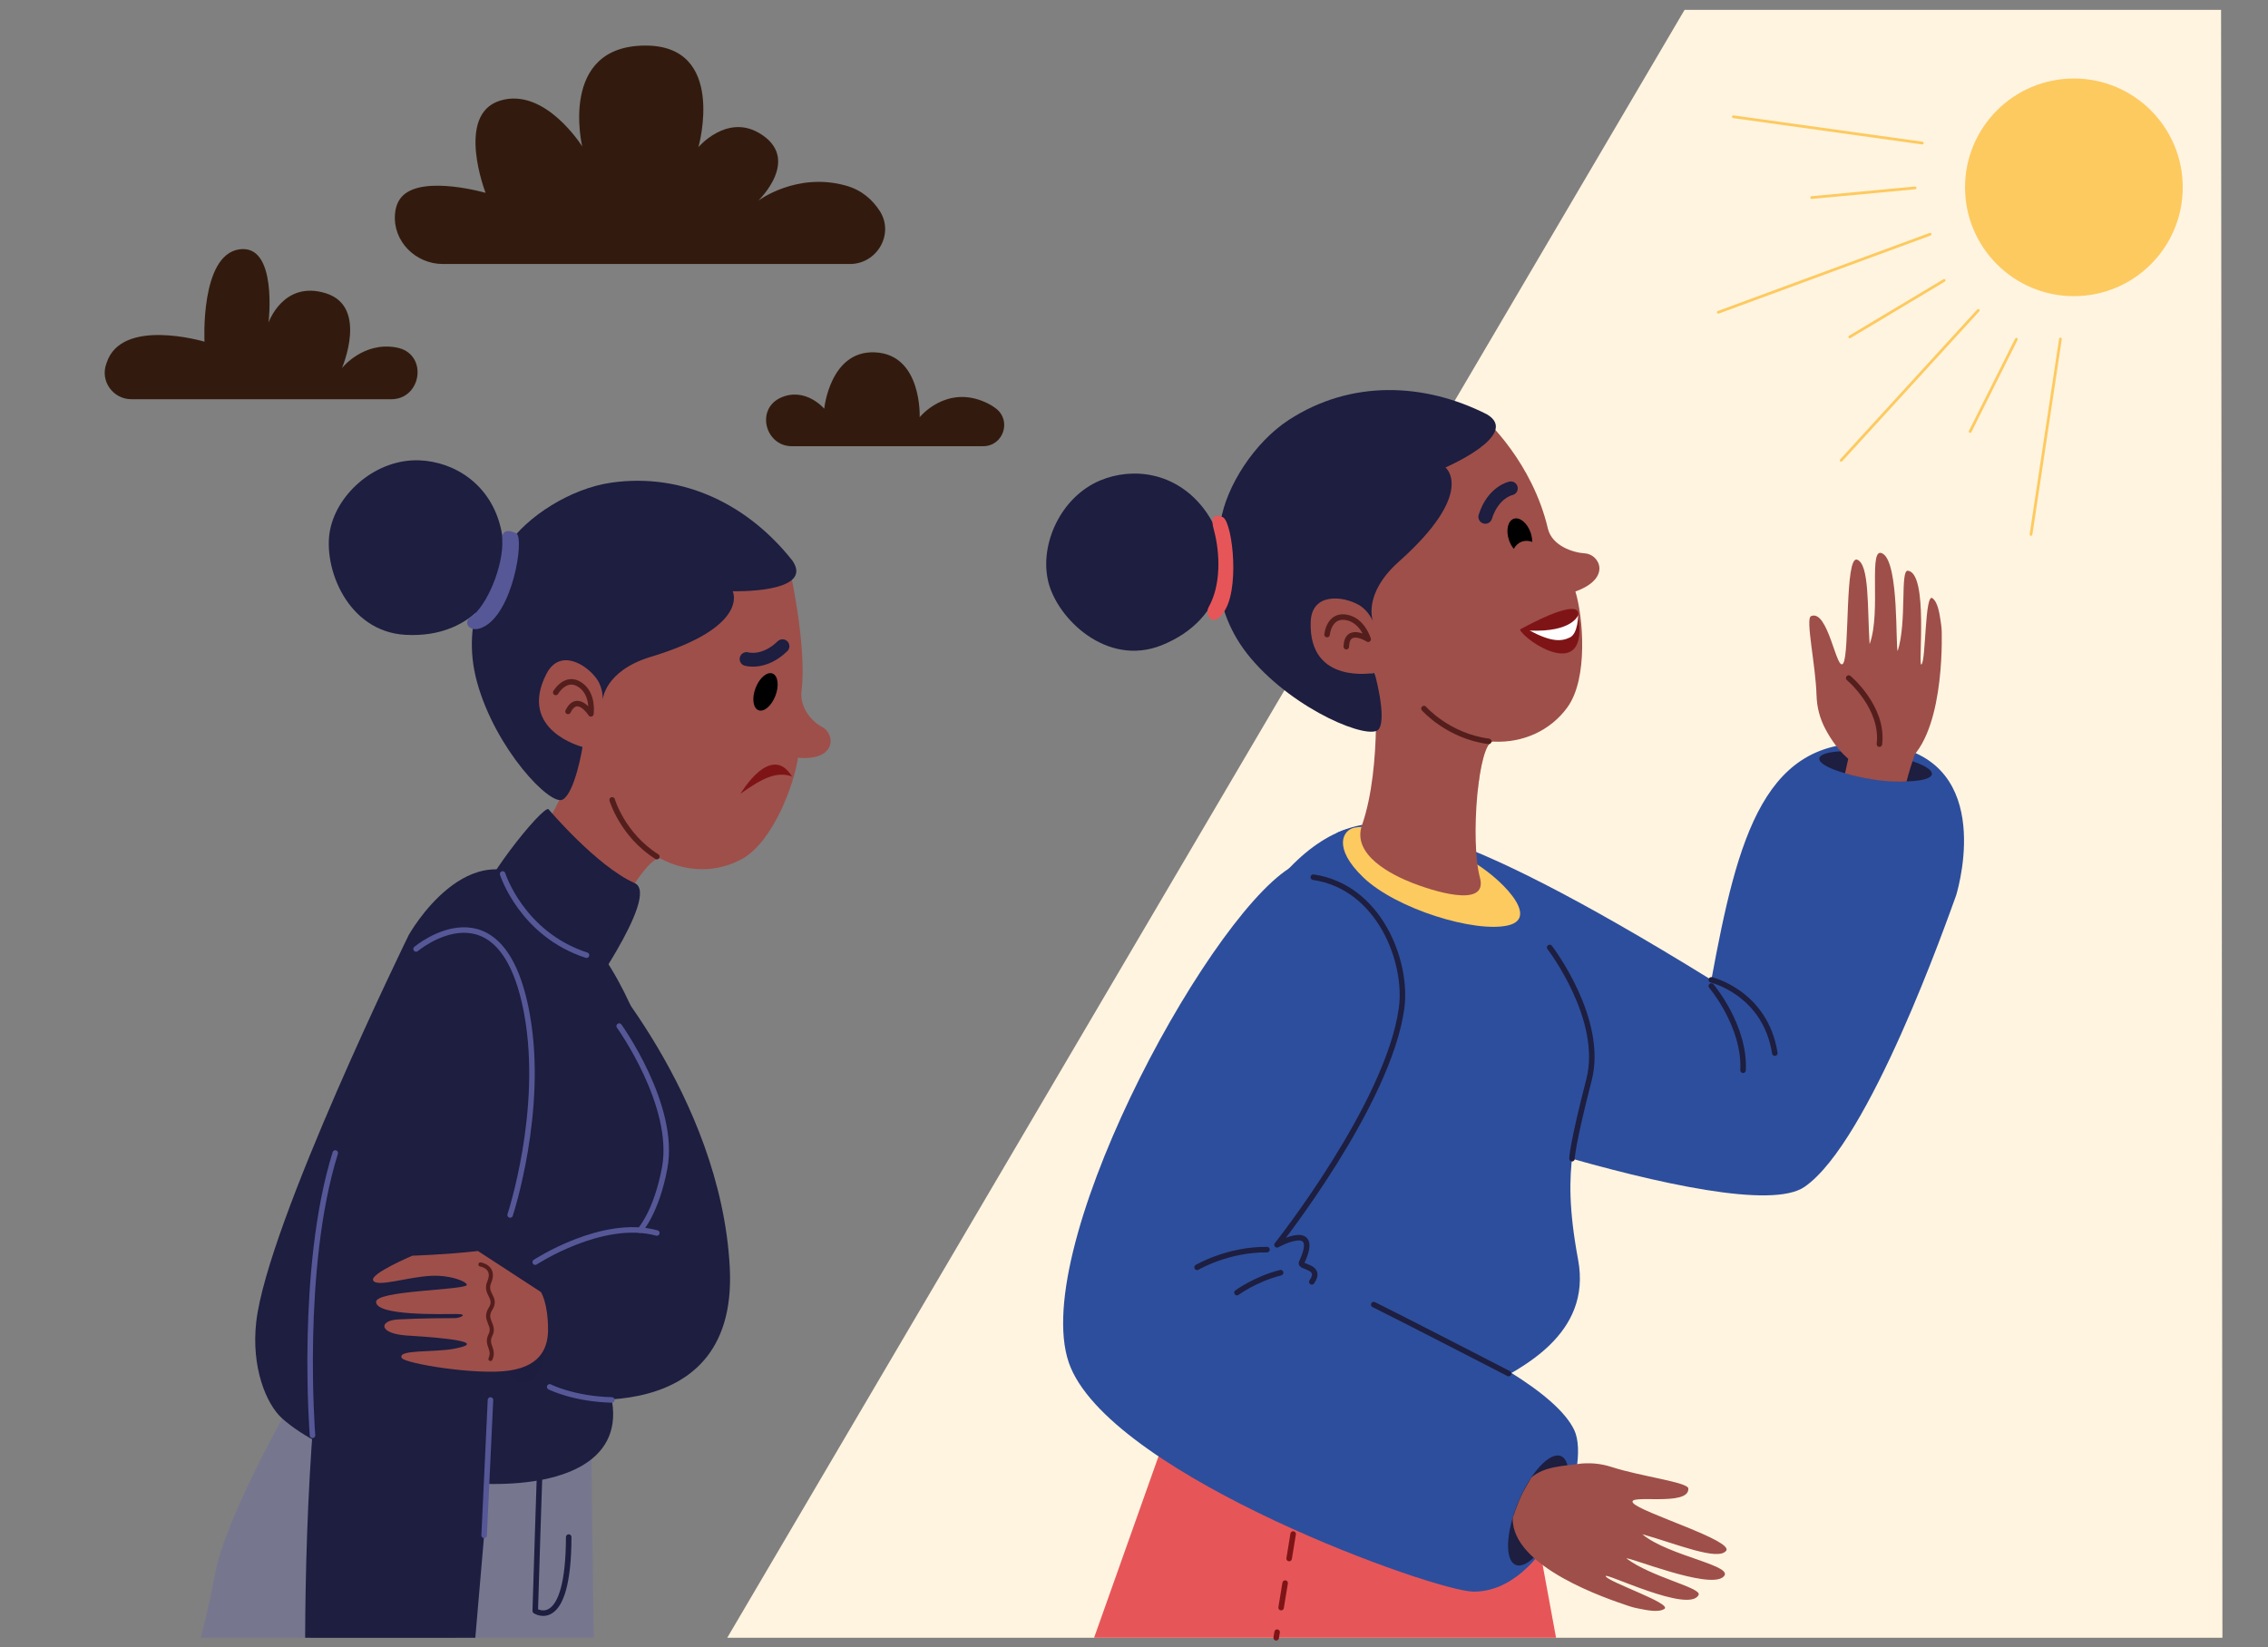<?xml version="1.0" encoding="UTF-8"?> <svg xmlns="http://www.w3.org/2000/svg" id="Layer_1" viewBox="0 0 1459.13 1060.09"><rect x="0" y="0" width="1459.13" height="1060.09" fill="#808080" stroke="none"/><defs><style> .cls-1 { opacity: .53; } .cls-1, .cls-2 { isolation: isolate; } .cls-1, .cls-3 { fill: #1d1e40; } .cls-4 { fill: #565797; } .cls-5 { stroke: #fdca60; stroke-width: 1.78px; } .cls-5, .cls-6, .cls-7, .cls-8, .cls-9, .cls-10, .cls-11 { fill: none; stroke-linecap: round; stroke-linejoin: round; } .cls-12 { fill: #e65658; } .cls-13 { fill: #fdca60; } .cls-14, .cls-2 { fill: #9e4f4a; } .cls-15 { fill: #2d4e9c; } .cls-16 { fill: #7f1417; } .cls-17 { fill: #fff; } .cls-18 { fill: #76778e; } .cls-6, .cls-7, .cls-10, .cls-11 { stroke-width: 3.55px; } .cls-6, .cls-8 { stroke: #1d1e40; } .cls-19 { fill: #fff4e0; } .cls-20 { fill: #321b0e; } .cls-2 { opacity: .52; } .cls-7 { stroke: #7f1417; stroke-dasharray: 16; } .cls-8 { stroke-width: 8.89px; } .cls-9 { stroke-width: 2.67px; } .cls-9, .cls-10 { stroke: #541e1c; } .cls-11 { stroke: #565797; } </style></defs><polygon class="cls-19" points="1429.81 1053.96 467.88 1053.96 1083.78 6.34 1428.94 6.34 1429.81 1053.96"></polygon><g id="Layer_23"><polygon class="cls-12" points="773.4 858.15 703.88 1053.96 1001.09 1053.96 967.23 869.79 773.4 858.15"></polygon><line class="cls-7" x1="847.43" y1="892.45" x2="821.05" y2="1053.96"></line><g id="Layer_30"><path class="cls-15" d="M1258.49,576.19c-5.72,15.64-55.78,158.91-97.58,187.63-41.81,28.72-293.75-65.25-293.75-65.25,0,0-30.16-154-5.49-163.3,24.67-9.3,64.98-12.5,239.34,95.31,16.94-91.84,34.18-158.85,108.14-151.71,73.94,7.15,52.01,88.45,49.34,97.32Z"></path><ellipse class="cls-3" cx="1206.69" cy="493.14" rx="8.37" ry="36.58" transform="translate(550.39 1619.44) rotate(-82)"></ellipse><g id="Layer_31"><path class="cls-14" d="M1168.69,447.58c.2,7.47,2.1,14.79,5.6,21.4,7.23,13.65,21.93,33.08,44.67,25.63,30.11-9.88,30.56-73.53,30.27-87.77-.04-1.87-.2-3.71-.48-5.56-.89-6.01-1.81-13.38-5.4-16.26-5.1-4.07-4.19,40.58-7.22,42.62-2.28,1.55,4.71-58.89-8.71-60.35-5.05-.55-.48,32.51-6.52,51.71-1.49-2.81.92-55.64-9.33-62.51-10.27-6.9-.92,37.11-8.75,58.05-1.51-23.29-.02-51.48-8.02-54.37-8-2.88-4.75,60.45-8.96,66.73-4.21,6.27-9.62-35.25-20.71-30.38-3.7,1.6,3.06,31.83,3.55,51.07Z"></path><path class="cls-14" d="M1191.43,477.71l-4.43,20s20.17,6.19,39.57,5.23c2.97-11.61,7.43-23.39,7.43-23.39l-42.57-1.83Z"></path><path class="cls-10" d="M1189.38,436.35s22.61,18.89,19.75,42.52"></path><g id="Layer_25"><path class="cls-15" d="M993.97,608.46c-14.52-28.96-50.04-72.63-98.53-78.16-65.5-7.48-110.28,80.47-150.91,195.19,0,93.1-114.97,113.39,23.05,176.61,46.85,21.45,134.75,18.93,188.47-9.63,21.7-11.54,68.26-33.33,59.24-81.75-12.35-66.34,2.22-76.86,2.22-117.62,0-28.42-11.02-59.63-23.55-84.64Z"></path><path class="cls-6" d="M997.01,609.74s35.35,46.02,25.29,85.12c-11.11,43.19-10.95,50.82-10.95,50.82"></path><path class="cls-6" d="M1100.99,630.58s34.71,8.19,40.85,47.14"></path><path class="cls-6" d="M1100.99,634.54s21.79,25.7,20.42,54.2"></path><g id="Layer_29"><path class="cls-15" d="M688.9,880.24c-30.11-70.67,85.3-285.87,140.42-321.39,29.33-18.91,79.93,18.97,87.54,66.71,11.5,72.25-108.41,185.16-108.41,185.16,0,0,181.29,61.25,204.32,109.51,11.43,23.98-17.85,104.41-64.84,104.04-25.08-.18-228.94-73.34-259.03-144.03Z"></path><path class="cls-6" d="M844.94,564.51c42.57,6.24,60.88,54.59,56.77,84.38-8.51,61.86-80.13,152.21-80.13,152.21,0,0,28.64-15.89,15.78,11.48-1.48,3.13,13.69,2.2,6.61,12.35"></path><path class="cls-6" d="M970.58,883.94s-68.33-35.27-86.78-44.38"></path><path class="cls-6" d="M770.15,815.58s19.75-11.66,44.97-11.39"></path><path class="cls-6" d="M795.81,831.86s11.84-8.75,28.07-12.83"></path><ellipse class="cls-3" cx="989.69" cy="972.08" rx="37.9" ry="13.99" transform="translate(-288.08 1512.19) rotate(-67.4)"></ellipse><path class="cls-14" d="M1036.88,944.09c-7.11-2.33-14.63-3-22.04-1.92-9.03,1.32-21.35,1.44-29.61,8.67-3.63,6.54-6.86,10.36-12.02,26.04-.8,31.67,61.48,52.24,74.99,56.76,1.78.59,3.57,1.07,5.4,1.42,5.95,1.17,13.21,2.79,17.14.37,5.55-3.43-36.81-17.58-37.72-21.12-.68-2.67,53.88,24.21,59.78,12.07,2.22-4.59-30.47-11.38-46.5-23.52,3.15-.46,52.08,19.55,62.02,12.21,9.94-7.36-34.64-13.35-51.74-27.75,22.45,6.4,48.51,17.28,53.89,10.72,5.4-6.56-55.35-24.78-59.85-30.86-4.5-6.08,36.42,2.77,35.57-9.3-.28-4.04-31.04-7.82-49.31-13.81Z"></path><g id="Layer_26"><path class="cls-13" d="M871.78,532.55c-7.71,1.19-14.82,12.82,5.37,32.15,21.22,20.33,71.93,35.78,93.09,30.82,21.15-4.94-5.63-31.44-24.26-41.88-18.61-10.42-51.8-24.56-74.19-21.1Z"></path><g id="Layer_21"><path class="cls-14" d="M955.57,269.98s30.18,27.18,40.26,70.14c2.6,11.11,16.18,15.55,23.76,15.98,9.46.53,17.58,16.05-6.04,24.55,4.92,16.16,8.39,55.8-5.12,74.48-10.82,14.98-28.55,23.09-47.67,22.13-9.81-.5-14.98,64.17-8.64,87.52,5.63,20.78-32.69,7.63-43.16,3.55-13.37-5.19-39.41-18.08-32.72-37.29,13.24-38.06,8.09-98.05,8.09-98.05,0,0-60.24,16.16-49.27-35.69,8.82-41.61,43.74-15.11,43.74-15.11,0,0-18.25-31.85-18.61-54.14-.46-30.4,21.22-80.02,95.38-58.07Z"></path><path class="cls-8" d="M972.01,314.27s-11.43,2.33-16.44,18.34"></path><path class="cls-16" d="M1015.28,395.93c7.47,44.49-34.5,16.55-37.45,9.17,42.22-22.84,37.45-9.17,37.45-9.17Z"></path><path class="cls-10" d="M853.78,408.37s1.12-12.71,11.96-11.14c10.81,1.55,14.47,14.15,14.47,14.15,0,0-13.69-8.85-14.06,4.78"></path><path class="cls-3" d="M929.94,300.82s20.07,15.96-29.97,60.61c-23.69,21.15-16.62,38.54-16.62,38.54,0,0-2.72-7-9.15-10.68-10.38-5.92-30.22-7.91-30.95,10.75-1.58,41.13,41.06,32.97,41.06,32.97,0,0,8.03,28.42,2.79,36.17-5.24,7.73-53.54-11.45-82.33-45.5-27.55-32.58-22.43-68.95-19.41-88.23,3.54-22.54,21.69-50.84,43.82-65.23,39.92-25.93,87.06-24.07,127.53-3.54,21.92,13.15-26.77,34.15-26.77,34.15Z"></path><path class="cls-2" d="M915.26,455.76s2.36,42.84,35.59,51.6c3.06-27.62,8.55-30.16,8.55-30.16,0,0-20.6,1.16-44.13-21.44Z"></path><path class="cls-10" d="M957.78,477.09c-26.13-3.38-41.66-21.1-41.66-21.1"></path><path d="M984.76,342.84c.69,2.03,1.01,4.05,1,5.9-4.51-1.67-9.23-.34-11.86,4.48-1.26-1.51-2.35-3.45-3.09-5.65-2.13-6.27-.75-12.44,3.11-13.74,3.86-1.3,8.71,2.74,10.84,9.01Z"></path><path class="cls-3" d="M674.36,374.17c5.72,23.96,37.7,55.08,72.79,41.15,41.93-16.64,49.56-58.8,27.36-87.88-18.08-23.66-45.72-27.04-66.76-18.22-25.24,10.59-39.1,40.99-33.38,64.95Z"></path><path class="cls-12" d="M785.91,332.62s-8.43-4.32-5.05,8.02c4.3,15.66,4.64,36.12-3.27,50.04-2.97,5.24,3.47,14.98,10.98,1.19,9.28-16.97,3.61-59.76-2.67-59.24Z"></path><path class="cls-17" d="M1015.28,395.93s-3.68,11.04-31.16,9.87c14.02,7.45,20.39,7.06,25.86,4.44,5.35-2.54,5.3-14.31,5.3-14.31Z"></path></g></g></g></g></g></g></g><path class="cls-20" d="M284.89,169.9h261.91c17.51,0,28.69-19.39,19.21-34.11-4.64-7.2-11.54-13.49-21.81-16.35-31.78-8.89-56.38,9.72-56.38,9.72,0,0,28.39-27.11.64-43.51-20.97-12.41-39.12,9.01-39.12,9.01,0,0,18.63-65.77-34.57-65.34-55.58.44-40.21,64.9-40.21,64.9,0,0-23.84-38.34-52.81-29.47s-9.35,59.35-9.35,59.35c0,0-38.78-11.22-52.81,1.4-3.5,3.15-5.08,7.5-5.47,12.26-1.48,17.47,13.24,32.14,30.77,32.14Z"></path><path class="cls-20" d="M509.49,287.15h123.02c12.87,0,18.49-16.28,8.34-24.19-1.8-1.4-3.93-2.72-6.47-3.89-25.6-11.87-42.7,9.42-42.7,9.42,0,0,1.65-40.46-28.87-41.75-28.88-1.23-32.53,36.28-32.53,36.28,0,0-12.03-14.24-27.96-7.11-.44.2-.87.41-1.28.64-14.66,8-8.28,30.61,8.44,30.61Z"></path><path class="cls-20" d="M84.52,256.93h167.17c19.27,0,23.68-27.91,5.07-32.92-.62-.16-1.26-.32-1.94-.43-21.26-3.84-34.82,13.28-34.82,13.28,0,0,17.12-39.55-10.33-48.12-27.44-8.57-36.9,18.89-36.9,18.89,0,0,6.11-50.98-18.97-47.14-25.08,3.84-22.24,59.4-22.24,59.4,0,0-53.5-15.98-62.98,13.7-.05.16-.12.32-.18.48-4.09,11.09,4.28,22.84,16.1,22.84Z"></path><line class="cls-5" x1="1325.59" y1="218.15" x2="1306.66" y2="343.92"></line><line class="cls-5" x1="1272.71" y1="199.77" x2="1184.53" y2="296.23"></line><line class="cls-5" x1="1241.73" y1="150.74" x2="1105.49" y2="200.96"></line><line class="cls-5" x1="1236.72" y1="92.07" x2="1115.17" y2="75.13"></line><line class="cls-5" x1="1297.24" y1="218.31" x2="1267.5" y2="277.69"></line><line class="cls-5" x1="1250.78" y1="180.45" x2="1190.06" y2="216.81"></line><line class="cls-5" x1="1232.08" y1="120.92" x2="1165.57" y2="127.14"></line><circle class="cls-13" cx="1334.25" cy="120.56" r="70.03"></circle><g id="Layer_33"><path class="cls-18" d="M188.05,901.23s-43.03,74.6-49.84,112.11c-3.96,21.88-9.07,40.62-9.07,40.62h252.87l-1.69-132.01-192.27-20.71Z"></path></g><g id="Layer_34"><path class="cls-3" d="M380.32,614.7s83.38,89.87,89.18,200.98c5.79,111.13-121.49,81.71-121.49,81.71l32.31-282.69Z"></path><g id="Layer_27"><path class="cls-3" d="M422.5,691.99c-13.56-41.06-28.03-81.55-74.42-120.62-46.37-39.07-85.14,30.4-85.14,30.4,0,0-90.88,185.77-98.08,248.92-3.31,28.92,6.27,52.93,16.83,62.28,53.75,47.64,224.62,67.9,212.14-10.81-17.79-112.12,52.92-136.81,28.67-210.17Z"></path><path class="cls-14" d="M507.47,363.4s11.84,51.32,8.21,81.02c-1.37,11.27,6.79,20,13.46,23.57,8.32,4.46,9.14,21.86-15.75,19.62-2.33,16.66-15.84,53.89-35.85,65.07-16.07,8.98-35.46,8.87-52.31-.02-8.64-4.55-40.44,51.64-44.51,75.38-4.09,23.75-36.15-11.46-39.64-15.94-8.76-11.29-28.8-31.8-14.7-46.34,27.92-28.8,48.42-85.11,48.42-85.11,0,0-61.15-10.68-29.49-52.88,25.4-33.88,45.82,4.71,45.82,4.71,0,0-3.11-36.42,5.9-56.67,12.32-27.66,52.7-63.37,110.44-12.42Z"></path><path class="cls-8" d="M480.31,424.12s11.09,3.4,23.11-8.25"></path><path class="cls-10" d="M357.54,445.61s6.33-11,15.48-5.05c9.1,5.92,7.13,18.84,7.13,18.84,0,0-8.64-13.74-14.7-1.58"></path><path class="cls-3" d="M471.39,380.48s11.41,22.82-52.47,42.14c-30.27,9.15-31.16,27.82-31.16,27.82,0,0,.48-7.47-3.79-13.47-6.88-9.71-23.96-19.82-32.44-3.27-18.68,36.47,23.25,46.98,23.25,46.98,0,0-4.67,29.03-12.66,33.81-7.98,4.78-43.53-32.79-55.23-75.6-11.2-40.97,8.67-71.65,19.48-87.79,12.64-18.86,40.9-36.79,66.92-40.49,46.93-6.67,88.68,14.81,116.6,50.3,14.24,21.03-38.52,19.57-38.52,19.57Z"></path><path class="cls-2" d="M393.16,514.19s-15.84,39.66,10.47,61.5c14.34-23.66,20.37-23.64,20.37-23.64,0,0-19.07-7.61-30.84-37.86Z"></path><path class="cls-10" d="M422.58,551.28c-22.18-14.01-28.74-36.53-28.74-36.53"></path><path class="cls-3" d="M212.39,340.85c-4.89,24.03,10.91,65.54,48.44,67.69,44.85,2.56,69.39-32.3,61.55-67.85-6.38-28.94-29.93-43.58-52.63-44.45-27.21-1.03-52.49,20.58-57.36,44.61Z"></path><path class="cls-4" d="M332.31,343.3s-9.74-5.3-9.19,3.89c1.03,16.69-9.99,43.46-20.65,50.2-4.59,2.92-.73,10.36,8.07,6.33,19.53-8.92,26.79-57.04,21.77-60.42Z"></path><path class="cls-3" d="M352.84,520.71s30.93,36.67,55.49,47.62c17.13,7.64-35.89,80.82-35.89,80.82,0,0-69.48-41.43-67.46-60.1,2.03-18.66,44.01-70.41,47.85-68.34Z"></path><ellipse cx="492.49" cy="445.24" rx="12.64" ry="6.86" transform="translate(-98.88 747.02) rotate(-69.15)"></ellipse><path class="cls-16" d="M476.42,510.79s19.5-33.35,33.1-11.11c-10.15-3.66-19.94,1.74-33.1,11.11Z"></path><path class="cls-3" d="M285.67,598.26s-24.12,30.56-61.22,168.17c-23.05,85.53-27.84,206.47-28.14,287.54,1.4.12,109.49,0,109.49,0l33.22-386.48s-24.12-97.44-53.36-69.23Z"></path><path class="cls-3" d="M323.82,795.06s93.71-29.12,104.11,20.62c10.31,49.34-30.48,99.2-69.59,90.65-39.1-8.55-83.67-66.5-34.52-111.27Z"></path><path class="cls-11" d="M323.36,562.43s12.26,38.7,53.98,52.28"></path><path class="cls-11" d="M398.35,660.33s36.74,51.21,29.28,91.27c-5.35,28.72-15.89,40.08-15.89,40.08"></path><path class="cls-11" d="M344.33,812.24s43.3-28.37,78.25-18.75"></path><path class="cls-11" d="M267.67,610.7s55.26-46.41,71.37,41.9c11.32,62.14-10.84,129.28-10.84,129.28"></path><line class="cls-11" x1="315.55" y1="900.93" x2="311.47" y2="988.05"></line><ellipse class="cls-1" cx="336.46" cy="855.59" rx="16.16" ry="34.54"></ellipse><path class="cls-14" d="M265.34,808.09s22.02-.68,42.14-3.02l40.51,26.38s4.6,6.9,4.6,24.14c0,9.81-3.18,23.07-24.48,26.36-21.28,3.31-67.46-4.5-69.57-7.95-3.45-5.65,20.33-3.57,33.43-5.99,29.2-5.4-26.31-8.27-30.54-8.57-18.08-1.3-17.72-9.63-5.33-10.34,14.22-.8,32.94-.82,36.35-.82s9.44-2.67,1.08-2.67c-9.01,0-51.65,1.33-51.58-7.8.05-7.07,51.81-7.48,57.95-10.47,2.76-1.33-8.3-6.97-22.49-6.29-15.71.75-34.98,7.64-37.35,2.93-2.12-4.32,25.26-15.89,25.26-15.89Z"></path><path class="cls-11" d="M201.05,923.68s-8.51-107.48,14.65-181.68"></path><path class="cls-11" d="M353.64,892.52s15.22,7.77,39.99,8.41"></path><path class="cls-9" d="M309.12,813.73s9.83,1.51,5.65,11.34c-3.31,7.8,5.51,9.81.78,17.26-4.6,7.25,3.31,10.17,0,16.76-3.31,6.59,2.92,8.83,0,15.45"></path><path class="cls-6" d="M348.01,927.26c-.41,2.93-3.66,109.42-3.66,109.42,0,0,21.4,14.4,21.53-47.51"></path></g></g></svg> 